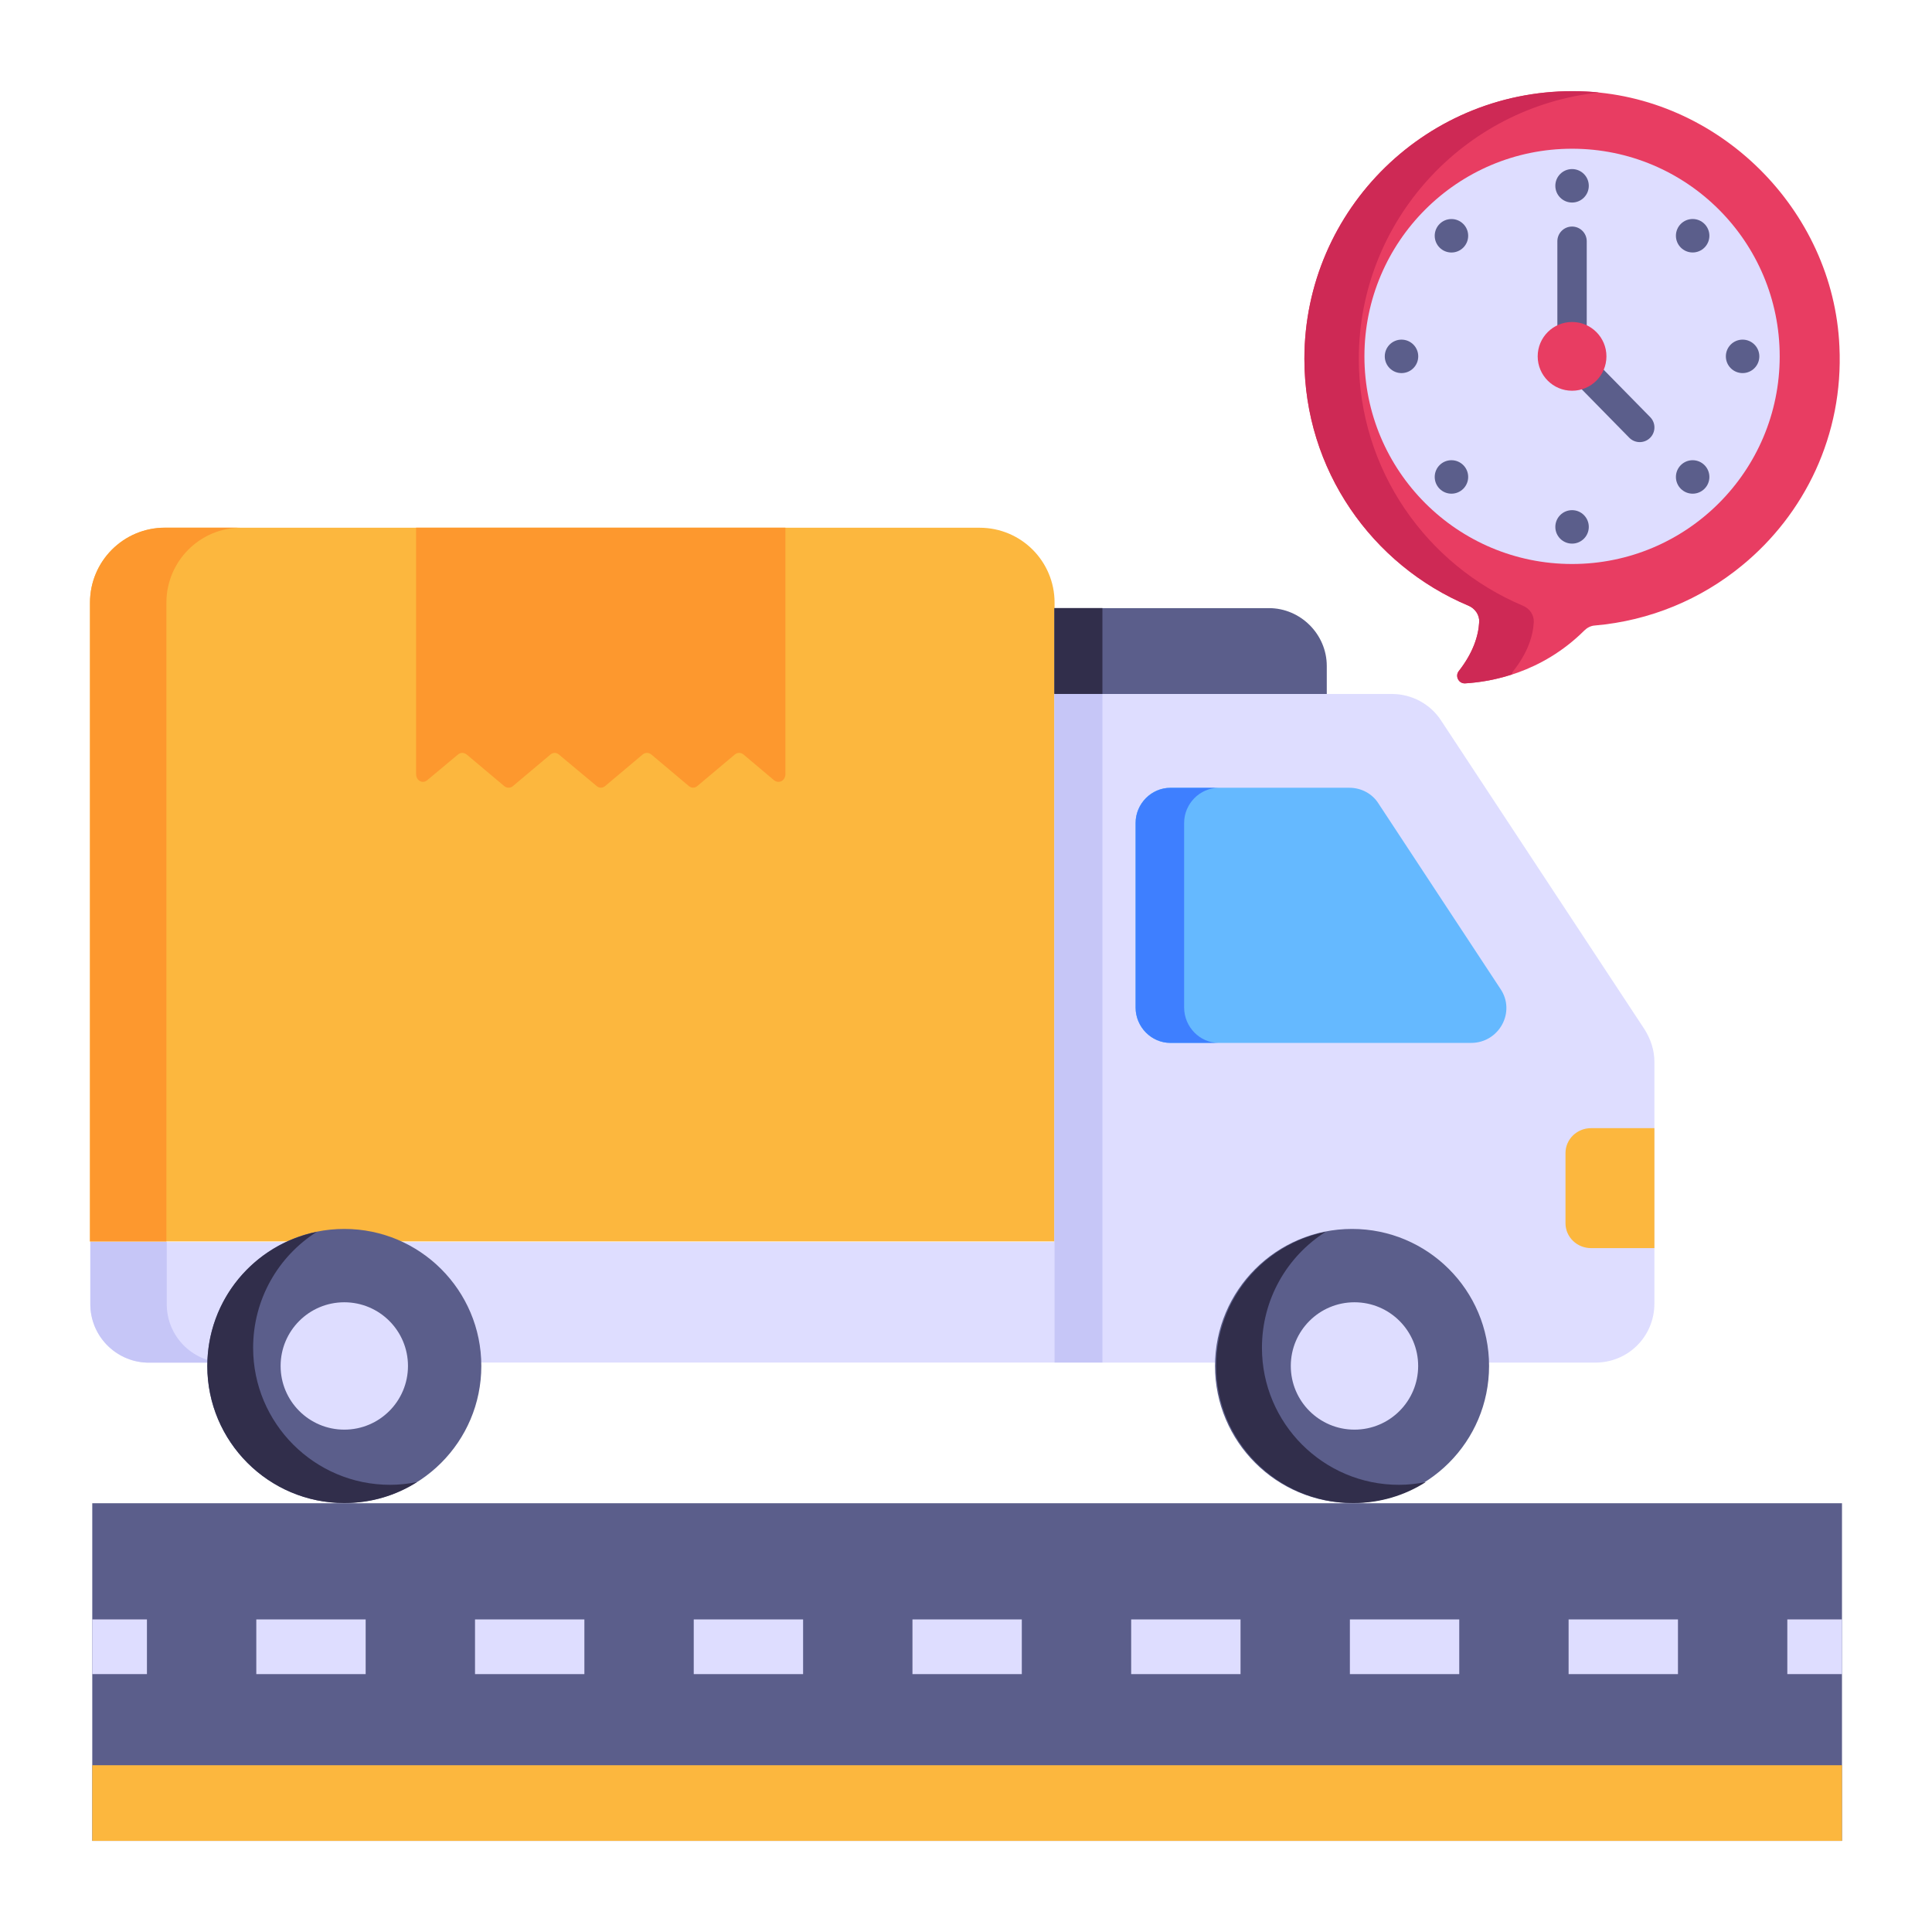 <svg width="160" height="160" viewBox="0 0 160 160" fill="none" xmlns="http://www.w3.org/2000/svg">
<path d="M152.333 28.695C152.682 36.018 149.45 42.597 144.243 46.851C140.872 49.618 136.664 51.408 132.061 51.803C131.736 51.826 131.433 51.989 131.201 52.221C127.644 55.755 123.46 56.476 121.321 56.592C120.786 56.615 120.484 55.987 120.809 55.569C121.995 54.058 122.437 52.686 122.507 51.524C122.53 50.92 122.158 50.385 121.6 50.152C113.626 46.805 108.023 38.924 108.023 29.718C108.023 17.281 118.299 7.214 130.852 7.563C142.318 7.87 151.838 17.369 152.333 28.695Z" fill="#E83D62"/>
<path d="M127.022 51.517C126.958 52.686 126.512 54.067 125.322 55.576C125.258 55.661 125.216 55.746 125.216 55.852C123.665 56.362 122.284 56.532 121.328 56.596C120.796 56.617 120.478 55.98 120.818 55.576C121.986 54.067 122.432 52.686 122.496 51.517C122.539 50.923 122.156 50.391 121.604 50.158C113.636 46.8 108.026 38.917 108.026 29.717C108.026 17.287 118.289 7.216 130.847 7.555C131.378 7.577 131.909 7.598 132.419 7.662C121.243 8.852 112.531 18.286 112.531 29.717C112.531 38.917 118.14 46.8 126.108 50.158C126.682 50.391 127.043 50.923 127.022 51.517Z" fill="#CE2955"/>
<path d="M130.192 46.708C139.688 46.708 147.387 39.009 147.387 29.512C147.387 20.016 139.688 12.317 130.192 12.317C120.695 12.317 112.996 20.016 112.996 29.512C112.996 39.009 120.695 46.708 130.192 46.708Z" fill="#DEDDFF"/>
<path d="M130.192 16.773C130.957 16.773 131.577 16.152 131.577 15.387C131.577 14.622 130.957 14.002 130.192 14.002C129.426 14.002 128.806 14.622 128.806 15.387C128.806 16.152 129.426 16.773 130.192 16.773Z" fill="#5B5E8B"/>
<path d="M130.192 45.02C130.957 45.02 131.577 44.4 131.577 43.635C131.577 42.869 130.957 42.249 130.192 42.249C129.426 42.249 128.806 42.869 128.806 43.635C128.806 44.4 129.426 45.02 130.192 45.02Z" fill="#5B5E8B"/>
<path d="M120.202 20.912C120.968 20.912 121.588 20.291 121.588 19.526C121.588 18.761 120.968 18.14 120.202 18.14C119.437 18.14 118.817 18.761 118.817 19.526C118.817 20.291 119.437 20.912 120.202 20.912Z" fill="#5B5E8B"/>
<path d="M140.178 40.885C140.943 40.885 141.564 40.264 141.564 39.499C141.564 38.734 140.943 38.113 140.178 38.113C139.413 38.113 138.792 38.734 138.792 39.499C138.792 40.264 139.413 40.885 140.178 40.885Z" fill="#5B5E8B"/>
<path d="M116.066 30.898C116.832 30.898 117.452 30.278 117.452 29.512C117.452 28.747 116.832 28.127 116.066 28.127C115.301 28.127 114.681 28.747 114.681 29.512C114.681 30.278 115.301 30.898 116.066 30.898Z" fill="#5B5E8B"/>
<path d="M144.314 30.898C145.079 30.898 145.7 30.278 145.7 29.512C145.7 28.747 145.079 28.127 144.314 28.127C143.549 28.127 142.928 28.747 142.928 29.512C142.928 30.278 143.549 30.898 144.314 30.898Z" fill="#5B5E8B"/>
<path d="M120.202 40.884C120.968 40.884 121.588 40.264 121.588 39.499C121.588 38.733 120.968 38.113 120.202 38.113C119.437 38.113 118.817 38.733 118.817 39.499C118.817 40.264 119.437 40.884 120.202 40.884Z" fill="#5B5E8B"/>
<path d="M140.178 20.909C140.943 20.909 141.564 20.288 141.564 19.523C141.564 18.758 140.943 18.137 140.178 18.137C139.413 18.137 138.792 18.758 138.792 19.523C138.792 20.288 139.413 20.909 140.178 20.909Z" fill="#5B5E8B"/>
<path d="M134.925 36.247L129.32 30.536C129.098 30.309 128.974 30.004 128.974 29.687V19.979C128.974 19.307 129.519 18.762 130.191 18.762C130.862 18.762 131.407 19.307 131.407 19.979V29.193L136.667 34.549C137.136 35.029 137.127 35.8 136.645 36.269C136.165 36.737 135.394 36.728 134.925 36.247Z" fill="#5B5E8B"/>
<path d="M130.192 32.359C131.764 32.359 133.038 31.085 133.038 29.512C133.038 27.94 131.764 26.666 130.192 26.666C128.619 26.666 127.345 27.94 127.345 29.512C127.345 31.085 128.619 32.359 130.192 32.359Z" fill="#E83D62"/>
<path d="M7.641 124.492H152.546V152.453H7.641V124.492Z" fill="#5B5E8B"/>
<path d="M7.641 146.189H152.546V152.453H7.641V146.189Z" fill="#FCB73E"/>
<path d="M87.335 49.908V102.81H7.453V49.908C7.453 46.479 10.227 43.705 13.656 43.705H81.132C84.562 43.705 87.335 46.479 87.335 49.908Z" fill="#FCB73E"/>
<path d="M19.994 43.698C16.545 43.698 13.781 46.491 13.781 49.911V102.814H7.453V49.911C7.453 46.491 10.218 43.698 13.666 43.698H19.994Z" fill="#FD982E"/>
<path d="M137.01 87.933V107.953C137.01 110.677 134.841 112.845 132.118 112.845H87.335V57.472H115.274C116.888 57.472 118.451 58.279 119.359 59.691L136.203 85.26C136.707 86.067 137.01 86.975 137.01 87.933Z" fill="#DEDDFF"/>
<path d="M87.312 57.467H91.297V112.839H87.312V57.467Z" fill="#C6C6F7"/>
<path d="M121.83 86.369H96.917C95.354 86.369 94.043 85.058 94.043 83.444V68.164C94.043 66.55 95.354 65.239 96.917 65.239H111.744C112.752 65.239 113.66 65.743 114.164 66.55L124.251 81.881C125.562 83.797 124.15 86.369 121.83 86.369Z" fill="#65B9FF"/>
<path d="M100.915 86.367H96.925C95.357 86.367 94.046 85.056 94.046 83.431V68.154C94.046 66.558 95.357 65.246 96.925 65.246H100.915C99.376 65.246 98.065 66.558 98.065 68.154V83.431C98.065 85.056 99.376 86.367 100.915 86.367Z" fill="#3E7FFF"/>
<path d="M87.312 102.856V112.841H12.12C9.548 112.74 7.48 110.622 7.48 108V102.856H87.312Z" fill="#DEDDFF"/>
<path d="M18.455 112.847H12.127C9.562 112.733 7.481 110.624 7.481 108.001V102.842H13.809V108.001C13.809 110.624 15.861 112.733 18.455 112.847Z" fill="#C6C6F7"/>
<path d="M109.878 55.153V57.472H87.335V50.362H105.087C107.709 50.362 109.878 52.53 109.878 55.153Z" fill="#5B5E8B"/>
<path d="M87.312 50.358H91.297V57.467H87.312V50.358Z" fill="#312E4B"/>
<path d="M113.261 94.361H105.066C104.091 94.361 103.303 93.57 103.303 92.595C103.303 91.62 104.091 90.83 105.066 90.83H113.261C114.236 90.83 115.024 91.62 115.024 92.595C115.024 93.57 114.236 94.361 113.261 94.361Z" fill="#DEDDFF"/>
<path d="M137.01 93.429V103.364H131.765C130.605 103.364 129.647 102.457 129.647 101.297V95.497C129.647 94.337 130.605 93.429 131.765 93.429H137.01Z" fill="#FCB73E"/>
<path d="M28.513 124.471C34.781 124.471 39.861 119.39 39.861 113.123C39.861 106.856 34.781 101.775 28.513 101.775C22.246 101.775 17.165 106.856 17.165 113.123C17.165 119.39 22.246 124.471 28.513 124.471Z" fill="#5B5E8B"/>
<path d="M34.531 122.738C32.792 123.849 30.74 124.476 28.517 124.476C22.246 124.476 17.172 119.374 17.172 113.132C17.172 107.631 21.049 103.07 26.236 102.016C23.044 104.039 20.963 107.602 20.963 111.621C20.963 117.863 26.037 122.966 32.308 122.966C33.077 122.966 33.818 122.88 34.531 122.738Z" fill="#312E4B"/>
<path d="M28.513 118.397C31.426 118.397 33.787 116.036 33.787 113.123C33.787 110.21 31.426 107.849 28.513 107.849C25.601 107.849 23.239 110.21 23.239 113.123C23.239 116.036 25.601 118.397 28.513 118.397Z" fill="#DEDDFF"/>
<path d="M111.97 124.471C118.237 124.471 123.318 119.39 123.318 113.123C123.318 106.856 118.237 101.775 111.97 101.775C105.703 101.775 100.622 106.856 100.622 113.123C100.622 119.39 105.703 124.471 111.97 124.471Z" fill="#5B5E8B"/>
<path d="M7.641 134.113H12.169V138.642H7.641V134.113Z" fill="#DEDDFF"/>
<path d="M138.962 138.643H129.905V134.114H138.962V138.643ZM120.849 138.643H111.792V134.114H120.849V138.643ZM102.736 138.643H93.679V134.114H102.736V138.643ZM84.622 138.643H75.566V134.114H84.622V138.643ZM66.509 138.643H57.453V134.114H66.509V138.643ZM48.396 138.643H39.339V134.114H48.396V138.643ZM30.283 138.643H21.226V134.114H30.283V138.643Z" fill="#DEDDFF"/>
<path d="M148.018 134.113H152.546V138.642H148.018V134.113Z" fill="#DEDDFF"/>
<path d="M112.172 118.397C115.085 118.397 117.446 116.036 117.446 113.123C117.446 110.21 115.085 107.849 112.172 107.849C109.259 107.849 106.898 110.21 106.898 113.123C106.898 116.036 109.259 118.397 112.172 118.397Z" fill="#DEDDFF"/>
<path d="M118.077 122.738C116.338 123.849 114.286 124.477 112.063 124.477C105.792 124.477 100.719 119.374 100.719 113.132C100.719 107.631 104.595 103.07 109.783 102.016C106.59 104.04 104.509 107.603 104.509 111.621C104.509 117.864 109.583 122.966 115.854 122.966C116.623 122.966 117.364 122.88 118.077 122.738Z" fill="#312E4B"/>
<path d="M65.044 43.698V64.106C65.044 64.648 64.511 64.933 64.106 64.619L61.569 62.481C61.367 62.31 61.062 62.31 60.859 62.481L57.74 65.104C57.537 65.275 57.258 65.275 57.056 65.104L53.936 62.481C53.733 62.31 53.429 62.31 53.226 62.481L50.107 65.104C49.904 65.275 49.625 65.275 49.422 65.104L46.278 62.481C46.075 62.31 45.796 62.31 45.593 62.481L42.474 65.104C42.27 65.275 41.966 65.275 41.763 65.104L38.644 62.481C38.416 62.31 38.137 62.31 37.934 62.481L35.373 64.619C34.992 64.933 34.46 64.648 34.46 64.106V43.698H65.044Z" fill="#FD982E"/>
</svg>
